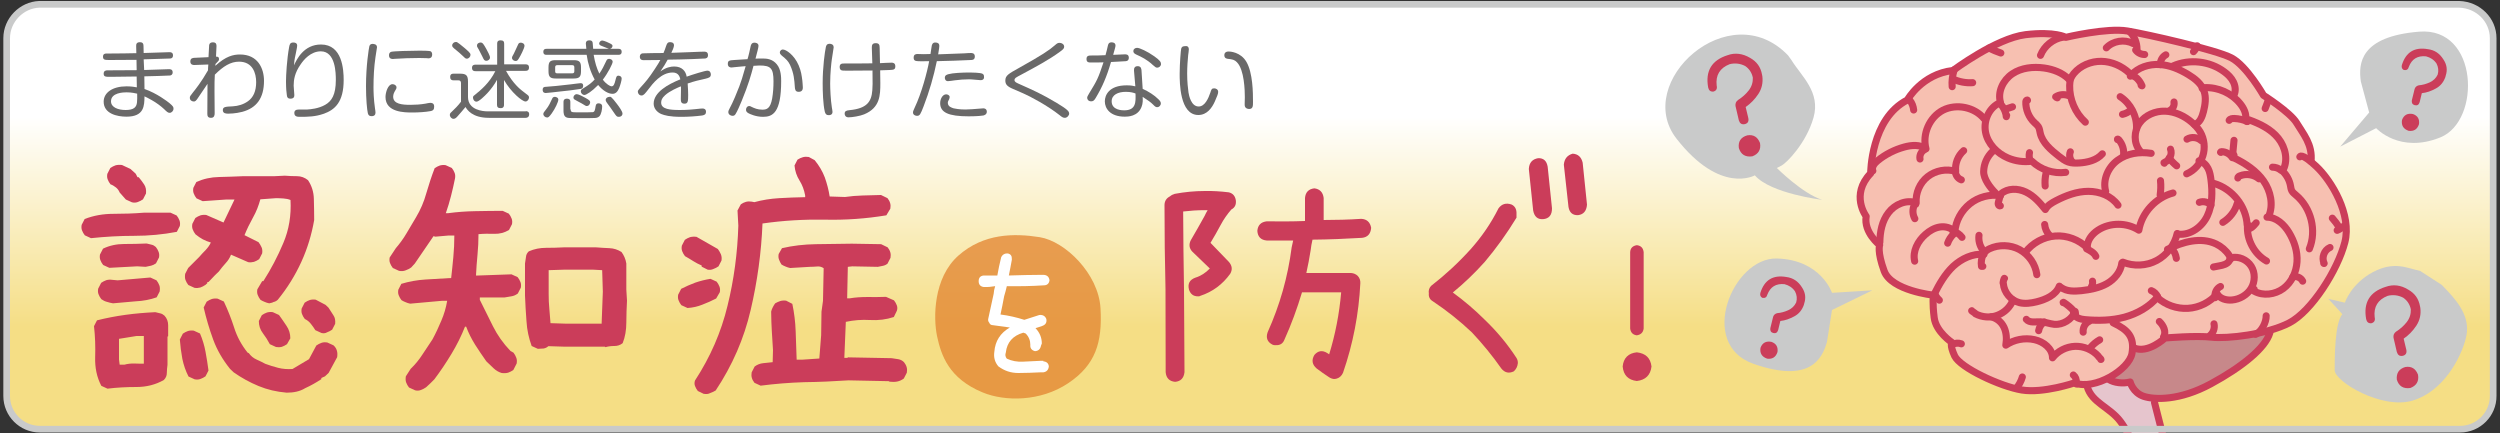 <?xml version="1.0" encoding="utf-8"?>
<!-- Generator: Adobe Illustrator 26.2.1, SVG Export Plug-In . SVG Version: 6.00 Build 0)  -->
<svg version="1.1" id="レイヤー_1" xmlns="http://www.w3.org/2000/svg" xmlns:xlink="http://www.w3.org/1999/xlink" x="0px"
	 y="0px" viewBox="0 0 1500 260" style="enable-background:new 0 0 1500 260;" xml:space="preserve">
<rect x="0" y="0" width="1500" height="260" fill="#333333" stroke="none"/>
<style type="text/css">
	.st0{fill:url(#SVGID_1_);}
	.st1{fill:#F7C0B1;}
	.st2{fill:#E6C5CD;}
	.st3{fill:#C7888A;}
	.st4{fill:none;stroke:#CB3D5A;stroke-width:4.253;stroke-linecap:round;stroke-linejoin:round;stroke-miterlimit:10;}
	.st5{fill:#C9CACA;}
	.st6{fill:none;stroke:#C9CACA;stroke-width:4;stroke-miterlimit:10;}
	.st7{fill:#CB3D5A;}
	.st8{fill:#6A6969;}
	.st9{opacity:0.76;fill:#E28430;enable-background:new    ;}
	.st10{fill:#FFFFFF;}
</style>
<g id="レイヤー_2_00000027563504072702925380000005868411515900660640_">
	<g id="レイヤー_2_00000023982645788043840710000011455900965616956807_">
		
			<linearGradient id="SVGID_1_" gradientUnits="userSpaceOnUse" x1="749.95" y1="189.779" x2="749.95" y2="62.752" gradientTransform="matrix(1 0 0 -1 0 259.89)">
			<stop  offset="0" style="stop-color:#FFFFFF"/>
			<stop  offset="0.991" style="stop-color:#F5DE85"/>
		</linearGradient>
		<path class="st0" d="M1476.1,257.5H23.9c-11,0-19.9-9-19.9-19.9V22.9C4,12,13,3,23.9,3H1476c11,0,19.9,9,19.9,19.9v214.6
			C1496,248.5,1487,257.5,1476.1,257.5z"/>
	</g>
</g>
<g id="レイヤー_4">
</g>
<g id="レイヤー_3">
	<g>
		<path class="st1" d="M1407.2,141.5c-1.5,19.5-18.3,43.3-27.6,48.7s-24.7,11.5-32.2,11.5s-49.7,1.8-49.7,1.8s-7.5,7.5-18.6,6.8
			c0,0-1.4,14.7-20,19.3s-14.7,0.7-14.7,0.7s-17.5,6.8-30.4,4.3s-35.8-11.8-40.4-18.6c-4.7-6.8-2.9-10.7-2.9-10.7s-10-6.8-10.4-13.2
			s-1.4-14.7-1.4-14.7s-20.4,0-26.5-11.8s-5.4-19-5.4-19s-9.7-8.9-8.2-17.5c0,0-8.2-11.8,3.9-26.8c0,0-2.1-26.8,20.8-41.5
			c0,0,11.5-17.2,27.2-17.9c0,0,22.5-15.7,36.9-19.3c14.3-3.6,24.7-3.6,29.7-1.8c0,0,19-5.4,42.9-1.8s55.1,12.5,61.2,16.8
			s13.2,15.7,16.1,19.7c0,0,17.5,9.7,24.3,24.3s3.6,15.4,3.6,15.4s14.7,14.3,16.8,20.4C1404.4,122.5,1408.3,127.9,1407.2,141.5z"/>
		<path class="st2" d="M1291.7,239.6l12.9,50.5l-16.8-0.7c0,0-3.2-16.1-8.6-25.4c-5.4-9.3-11.8-17.5-18.3-21.5
			c-6.4-3.9-9.3-8.9-8.6-12.5l8.6-1.1l4.7-1.4c0,0,3.9,4.3,11.5,2.5C1277,229.9,1282.3,238.8,1291.7,239.6z"/>
		<path class="st3" d="M1362.5,197.3c-10.4,22.9-24.7,26.8-39,34s-32.9,10.4-40.4,6.1c-7.5-4.3-6.1-7.5-6.1-7.5s-10-0.4-12.9-2.9
			c0,0,3.9-1.4,9.7-6.8c5.7-5.4,5.7-11.5,5.7-11.5s2.9,2.9,10.7-0.4c7.9-3.2,7.5-5,7.5-5s8.6-1.1,14-1.1s20.4,0,27.2,0
			S1362.5,197.3,1362.5,197.3z"/>
		<path class="st4" d="M1267.9,193.7c9.1,4.3,12.9,8.6,11.3,18.3s-22.5,22.5-34.4,17.7c0,0-18.8,6.4-31.7,4.3
			c-12.9-2.1-37-13.4-40.3-20.4c-3.2-7-1.6-8.1-1.6-8.1s-9.7-6.4-10.7-15c-1.1-8.6-0.5-13.4-0.5-13.4s-25.2-2.7-29.5-14.5
			s-2.7-15.6-2.7-15.6s-9.7-7.5-8.1-17.2c0,0-9.7-12.9,2.7-25.8c0,0,0-32.7,22-44c0,0,8.6-15.6,27.4-17.7c0,0,25.8-19.3,43.5-21.5
			c17.7-2.1,24.2,1.6,24.2,1.6s24.7-5.9,37-3.8s53.1,11.3,62.3,16.1s19.3,22.5,19.3,22.5s16.1,10.2,19.9,16.6s9.7,12.9,8.6,23.1"/>
		<path class="st4" d="M1379.9,94.1c0,0,0.6-2.9,9.8,5.7s21.5,29,17.2,45.6s-19.9,41.3-33.3,48.3s-37.6,9.7-46.7,8.6
			c-9.1-1.1-27.9,0.5-27.9,0.5s-10.2,9.7-18.8,5.9"/>
		<path class="st4" d="M1160.5,176.6c3-6.1,6.5-12.1,11.4-16.8c5-4.6,11.7-7.8,18.5-7.2c0.3-1.6,1.8-2.6,3.2-3.3
			c5.7-2.7,12.7-2.5,18.2,0.5s9.5,8.7,10.3,15"/>
		<path class="st4" d="M1215.2,151.4c4.2-5.6,11-9.3,18-9.8s14.2,2.2,19.2,7.2c-0.4-4.3,2.7-8.3,6.4-10.7c7.2-4.7,17.2-4.7,24.5,0
			c1.8-10.5,10.2-19.6,20.5-22.3"/>
		<path class="st4" d="M1296.3,108.4c0.3,2.9,0.2,5.8-0.2,8.6"/>
		<path class="st4" d="M1127.9,145.4c0.1-6.3,1.3-12.8,5.2-17.8c3.8-5,10.7-8,16.6-5.9c-0.4-5.9,2.2-12,6.9-15.7s11.1-4.9,16.8-3.2
			c-0.5-4.6,1.3-9.3,4.8-12.4"/>
		<path class="st4" d="M1148.8,156.7c-1.4-5.9,1.9-12.1,6.5-16.1c2.5-2.2,5.4-3.9,8.6-4.4s6.8,0.4,9,2.9c0.5-6.5,3.9-12.7,9-16.8
			c5.1-4.1,11.9-5.9,18.4-4.9"/>
		<path class="st4" d="M1188.3,140.9"/>
		<path class="st4" d="M1189.5,149.7c-1.7-2.4-2.5-5.5-2.1-8.5"/>
		<path class="st4" d="M1226.8,134.7c0.2,2.4,1.2,4.8,3,6.5"/>
		<path class="st4" d="M1200.6,116.3c4-3.5,10.1-3.4,14.9-1.1s8.4,6.4,11.7,10.5c1.3-2.5,3.9-4,6.4-5.3c6-3.1,12.6-5.6,19.4-5.6
			s13.8,2.7,17.8,8.3"/>
		<path class="st4" d="M1263.4,114.8c-1.9-6.8,1.4-14.4,7.1-18.6s13.2-5.3,20.2-4.2"/>
		<path class="st4" d="M1283.9,90.4c-3.8-4.6-3.6-11.7-0.2-16.5s9.5-7.4,15.4-7.2s11.6,2.9,16,6.7c1.9,1.7,3.7,3.5,5,5.7
			c2.5,4.3,3.1,9.7,1.6,14.4c-1.5,4.7-5.1,8.8-9.7,10.8"/>
		<path class="st4" d="M1319.4,96.5c2.4,0.5,4.3,2.4,5.4,4.5s1.5,4.6,1.8,7c0.9,7.2,0.9,14.9-2.2,21.5c-3.1,6.6-10.1,11.8-17.4,11"
			/>
		<path class="st4" d="M1306.3,140.1c-1.5,6.8-6.1,12.9-12.3,16.2s-13.8,3.6-20.3,1"/>
		<path class="st4" d="M1273.1,157.8c-0.6,5.3-4.4,9.8-9,12.4c-4.6,2.6-10,3.6-15.3,4.2c-4.1,0.4-8.7,0.6-12.1-1.9
			c-0.2-0.2-0.6-0.4-0.8-0.2s0.2,0.6,0.3,0.3"/>
		<path class="st4" d="M1235.6,171.7c-2.1,5.4-8.1,8-13.7,9.4c-3.3,0.8-6.8,1.3-10.2,0.5c-5.2-1.3-9.3-6.1-9.7-11.5
			c-0.5-0.1,0.5-3.5,0.7-3.1"/>
		<path class="st4" d="M1207.8,180c-1.6,4.2-5.1,7.6-9.4,9.2c-4.2,1.6-9.1,1.2-13.1-0.9c0.5,0-2.7-1.9-2.3-1.9"/>
		<path class="st4" d="M1194.8,190.1c7.5,2.1,10,9.3,8.7,17c5-3.4,11.3-4.6,17.2-3.3c5.4,1.2,10.8,5.3,10.8,10.9
			c3.2-4.1,8.3-6.7,13.5-6.9s10.5,2,14,5.9c-0.6-0.2,2.2,2.2,1.5,2"/>
		<path class="st4" d="M1259.8,203.9c-2.1,1.2-4,2.8-5.6,4.7"/>
		<path class="st4" d="M1215.8,191.6c1.9,2.3,5.6,1.4,8.6,1.5c2.8,0.1,5.4,1.2,8.2,1.5c5.2,0.4,10.5-2.9,12.5-7.7
			c0.1,0.5,0.2,1,0.2,1.5"/>
		<path class="st4" d="M1244.1,187.8c0.7,2.8,4.2,3.8,7.1,4c7.9,0.7,15.9,0.5,23.5-1.5c7.6-2.1,14.8-6.1,19.9-12.2"/>
		<path class="st4" d="M1294.4,178.5c4.9,4.5,11.7,6.9,18.4,6.5c6.7-0.4,13.1-3.6,17.5-8.7c1.7,3,5.5,4,8.9,3.7
			c4.6-0.4,9.1-3,11.5-7s2.5-9.4,0-13.3c-2.5-3.9-7.6-6.2-12.1-5c-0.3,0.1-0.7,0.3-0.7,0.6s0.7,0.2,0.5,0"/>
		<path class="st4" d="M1300.5,149.6c9.1-4.5,20-7.6,29.2-3.2c3.1,1.5,5.9,3.9,7.8,6.8"/>
		<path class="st4" d="M1328.5,110.1c10.9,3.2,19.2,13.6,19.8,24.9c0,0.4,0.1,0.8,0.5,0.9s0.3-0.7,0-0.5"/>
		<path class="st4" d="M1359.9,156.6c-7.4-4.2-12-12.9-11.4-21.4c0.5,0.1,1,0.3,1.5,0.4"/>
		<path class="st4" d="M1353.7,133.7c-1.2,1.5-4.5,5.3-4.9,2.2"/>
		<path class="st4" d="M1360.2,130.3c5.6,0,10.3,4.4,13.2,9.2c3.2,5.3,5.2,11.4,4.8,17.6c-0.4,6.2-3.2,12.3-8.2,16
			s-12.1,4.6-17.5,1.6c-0.3-0.2-0.7-0.4-0.7-0.8s0.5-0.7,0.7-0.4"/>
		<path class="st4" d="M1295.6,192.9c2.5,2.3,4.4,6.4,2.5,9.3"/>
		<path class="st4" d="M1353.4,200.6c3.5-1.6,6.4-7.2,6.3-11.1"/>
		<path class="st4" d="M1375.7,166.2c2.2-0.8,4.9,0.4,5.9,2.5"/>
		<path class="st4" d="M1385.6,149.3c4.5-10.9,1.1-24.6-8-32.2c-0.9-0.8-2-1.6-2.5-2.6c-0.5-0.9-0.6-2-0.8-3
			c-0.6-3.4-2.3-6.5-4.8-8.9c3.6-6,1.9-14.1-2.5-19.6s-11-8.7-17.6-11.1c-0.5-0.2-1.1-0.3-1.5,0s0,1.2,0.4,1"/>
		<path class="st4" d="M1361.2,129.8c3-6.9,1.2-15.2-3.1-21.3c-4.3-6.1-10.8-10.4-17.6-13.7c-0.5-0.3-1.2-0.6-1.2-1.2s1-1,1.1-0.5"
			/>
		<path class="st4" d="M1340.4,84.2c-0.2,2.5-0.5,5-0.7,7.5"/>
		<path class="st4" d="M1347.3,71.9c0.8-3.4-1-7-3.2-9.7c-5.1-6.3-13.3-10-21.5-9.6c-0.5,0-1,0.1-1.3,0.4"/>
		<path class="st4" d="M1316.7,74.7c3.2-0.9,4.6-4.6,5.4-7.8c1-4,1.7-8.4,0.3-12.3c-1.6-4.4-5.5-7.5-9.5-9.9
			c-5.3-3.2-11.2-5.7-17.3-6c-6.2-0.3-12.7,1.7-16.8,6.3"/>
		<path class="st4" d="M1251.2,73.3c-6.1-5.5-9.6-13.8-9.4-22c0-1.4,0.2-2.9,0.7-4.3c0.4-1,1.1-2,1.8-2.9c4-4.8,10.3-7.4,16.5-7.3
			c6.2,0.1,12.3,2.8,16.8,7"/>
		<path class="st4" d="M1303.8,39.6c9.9-4.4,22.1-3,30.8,3.5c2.2,1.6,4.2,3.6,5.4,6c1.2,2.4,1.6,5.4,0.4,7.9"/>
		<path class="st4" d="M1272.1,58c6.3,4.1,10.2,11.7,9.8,19.2"/>
		<path class="st4" d="M1261.4,92.3c-3.4,3.9-9,5.2-14.1,5.5c-2.1,0.1-4.4,0.1-6.4-0.6s-3.8-2.1-5.5-3.4c-4.8-3.8-10-8.1-11.3-14.1
			c-0.3-1.3-0.4-2.6-1.1-3.7c-0.6-0.9-1.4-1.6-2.2-2.3c-3.5-3.2-5.5-8.1-5.3-12.8c0-0.6,0.9-1.2,1-0.7"/>
		<path class="st4" d="M1241.3,47.5c-3.9-3.9-9.3-5.9-14.8-6.7c-6.6-0.9-13.6-0.2-19.1,3.5s-9,10.8-7.1,17.2
			c-6.7,2.7-10.3,10.6-9,17.7c1.3,7,6.9,12.8,13.5,15.6c4.5,1.9,9.5,2.6,14.3,1.9c5.3,5.1,13,7.7,20.3,6.7"/>
		<path class="st4" d="M1227.6,104.1c-0.6,2.5-0.7,5-0.5,7.5"/>
		<path class="st4" d="M1195.6,90.8c-3.3,3.1-5.3,7.5-5.4,12.1c-0.1,4.5,4,9.8,7.2,13"/>
		<path class="st4" d="M1190.6,71.4c-5.7-7.1-16.6-9.4-24.8-5.3c-8.1,4.2-12.6,14.4-10.2,23.2c-3.6-2.7-8.6-2.3-13-1.1
			c-5.8,1.6-11.2,4.3-15.9,8.1c-1.9,1.5-3.9,3.9-3,6.2"/>
		<path class="st4" d="M1145.9,60.2c1.3,1.6,2.1,3.7,2.3,5.8"/>
		<path class="st4" d="M1172.5,41.9c-1,3.3-1.5,6.7-1.2,10.1"/>
		<path class="st4" d="M1171.7,47.4c3.7,1.7,7.9,2.5,11.9,2.2"/>
		<path class="st4" d="M1237.8,22.3c-6,1-11.3,5.3-13.5,10.9"/>
		<path class="st4" d="M1277.8,19c2.8,2.7,4.4,6.6,4.4,10.5"/>
		<path class="st4" d="M1279.8,26.1c-5.1-2.7-12-1.6-16,2.6"/>
		<path class="st4" d="M1265.2,227.6c3.2,2.1,8.6,2.7,12.9,1.6c0,0,1.6,6.4,8.1,8.6c6.4,2.1,21.5,2.7,40.3-7.5s32.7-21.5,35.4-30.6"
			/>
		<path class="st4" d="M1252.3,231.9c2.7,9.7,13.4,12.3,19.9,20.9s15,27.9,15.6,36.5l17.2,0.5l-12.3-48.3"/>
		<path class="st4" d="M1361,60c-0.6,1.7-1.2,3.4-1.9,5.1"/>
		<path class="st4" d="M1406.8,135.2c-1.3,1.3-2.8,2.3-4.5,3"/>
		<path class="st4" d="M1403.4,136.4c-1.1-2-2.5-3.8-4-5.5"/>
		<path class="st4" d="M1398,148.5c-3.5,1.5-5.2,6.1-3.5,9.5c0.1,0.2-0.3,0.1-0.3-0.1"/>
		<path class="st4" d="M1318.3,27.5c-0.5,1.3-1.2,2.5-2.2,3.5"/>
		<path class="st4" d="M1281.4,30c1.2,1.7,3.3,2.7,5.4,2.7"/>
		<path class="st4" d="M1193.5,28.8c2.2,1.2,4.6,2.2,7,3"/>
		<path class="st4" d="M1320.8,84.4c-2.3-2.1-6-2.5-8.6-0.9"/>
		<path class="st4" d="M1319.6,121.4c2.4-0.9,5.3-0.2,7,1.7"/>
		<path class="st4" d="M1200,117.8c-0.3,1.1-0.6,2.2-0.9,3.3c-0.1,0.5-0.3,1.1-0.1,1.6c0.1,0.5,0.7,1,1.2,0.8"/>
		<path class="st4" d="M1218.1,96.4c-0.6-1.5-0.8-3.2-0.4-4.8"/>
		<path class="st4" d="M1200,62.1c2.1,2.1,3.5,5,3.8,7.9c-0.2-0.2-0.1-0.7,0.2-0.8"/>
		<path class="st4" d="M1203,65.6c1.5-0.5,3-1,4.5-1.5"/>
		<path class="st4" d="M1240.9,57.3c-2.5-0.9-5.4-0.6-7.5,0.8c0.2,0.3,0.6,0.5,1,0.6"/>
		<path class="st4" d="M1242.2,91.1c-0.9,2.2-0.2,4.8,1.5,6.4"/>
		<path class="st4" d="M1273.5,68.6c1.9-0.4,3.8-1.4,5.1-2.8"/>
		<path class="st4" d="M1278.2,45.7c1.3-0.6,2.9,0.3,4,1.3c1.3,1.3,2.3,2.8,3,4.5c-0.3,0-0.6-0.3-0.6-0.6"/>
		<path class="st4" d="M1301.9,66.3c1.8-0.9,2.9-3.1,2.5-5.1c0,0.2,0,0.4,0,0.7"/>
		<path class="st4" d="M1257.5,153.8c-1-2.2-3.4-3.4-5.5-4.5"/>
		<path class="st4" d="M1190,152.5c-1.1,2.2-1.5,4.8-1.1,7.3c0.3,0,0.5,0,0.8,0"/>
		<path class="st4" d="M1255.5,168.7c0.2,1.1,0,2.3-0.6,3.2"/>
		<path class="st4" d="M1290.8,174.4c1.6,0.6,3,1.9,3.7,3.5"/>
		<path class="st4" d="M1332.3,171.9c-2.4,1.1-3.8,4.1-3.2,6.7"/>
		<path class="st4" d="M1339.4,94.6c-1.4-2.2-3.9-3.6-6.5-3.6c-0.2,0-0.5,0.1-0.6,0.3c0,0.2,0.5,0.2,0.3,0"/>
		<path class="st4" d="M1368.5,102.1c-1.4-1.2-3.2-1.8-5-1.8"/>
		<path class="st4" d="M1154.4,90c-1.8,1.1-2.8,3.3-2.4,5.4"/>
		<path class="st4" d="M1149.4,122.6c-0.3,0.1-0.5,0.3-0.8,0.4c-1.2,2.6-1.1,5.7,0.3,8.2"/>
		<path class="st4" d="M1173.3,102c-0.4,2.5,1.2,5.1,3.5,5.9"/>
		<path class="st4" d="M1171.8,138.9c2.2,0.4,4.1,1.7,5.4,3.5"/>
		<path class="st4" d="M1172.2,140.4c-1.6,1.5-2.9,3.4-3.6,5.5"/>
		<path class="st4" d="M1160.9,176.2c0.5,1.5,1.5,2.8,2.7,3.9"/>
		<path class="st4" d="M1176.8,206.3c-1.8-0.7-3.8-0.5-5.5,0.5"/>
		<path class="st4" d="M1213.4,226.2c-0.7,2.5-2,4.8-3.6,6.8c0.3-0.1,0.6-0.2,0.9-0.2"/>
		<path class="st4" d="M1244,225c1.3,1,2,2.8,1.7,4.4c-0.1,0.3-0.1,0.7,0.1,1c0.3,0.2,0.7-0.3,0.4-0.4"/>
		<path class="st4" d="M1253.5,192.8c-2.4,1.1-3.9,3.9-3.6,6.5"/>
		<path class="st4" d="M1226.6,193.2c-1.8,1.1-3.1,3.1-3.4,5.2"/>
		<path class="st4" d="M1244.1,186.4c-1.7-1.9-3.7-3.5-5.8-4.9c-0.1-0.1-0.3-0.2-0.4-0.1c-0.1,0.1,0,0.3,0.1,0.2"/>
		<path class="st4" d="M1302.9,149c1.6,1.6,2.6,3.8,2.9,6"/>
		<path class="st4" d="M1326,201.3c2-1.6,3-4.5,2.4-7"/>
		<path class="st4" d="M1274.1,93.5c0.5-3.5-0.6-7.1-2.9-9.7c-0.2-0.2-0.5-0.4-0.7-0.3s0.2,0.5,0.2,0.3"/>
		<path class="st4" d="M1302.3,89.5c1.2,2.9-0.5,6.7-3.4,7.8c-0.2,0.1-0.4,0.2-0.5,0.3s0.2,0.5,0.3,0.3"/>
		<path class="st4" d="M1301.5,94.8c1.3,1.8,2.8,3.3,4.5,4.7"/>
		<path class="st4" d="M1337.5,156.6c-1.2,1.9-3.6,2.5-5.8,2.9c-1.2,0.2-2.4,0.5-3.6,0.7"/>
		<path class="st4" d="M1342.3,122.2c-1.3,4.6-4.5,8.7-8.6,11.2"/>
		<path class="st4" d="M1355.4,107.3c-3.1-2.6-7.7-3.3-11.4-1.8c-0.6,0.2-1.3,0.6-1.3,1.3"/>
		<path class="st4" d="M1348.4,72.9c-2.5-1.1-5.1-1.7-7.8-1.8c-1.2,0-2.6,0.1-3.1,1.1"/>
		<path class="st4" d="M1296.2,38.8c-0.1-2.4,1.2-4.8,3.3-5.9"/>
	</g>
	<path class="st5" d="M1074.9,36.1c5.9,9.6,17.6,19.1,13.2,34.5s-16.2,27.2-19.1,28.7s-2.9,1.5-2.9,1.5s15.4,15.4,27.2,19.1
		c0,0-30.9-3.7-40.4-14.7c0,0-20.6,11.8-47-22s31.6-86.7,66.9-50"/>
	<path class="st5" d="M1096.2,205.1c-2.9,10.3-10.3,25-44.1,13.2c-33.8-11.8-12.5-63.9,14-63.2s33.1,20.6,33.1,20.6l24.2-1.5
		l-24.2,11.8L1096.2,205.1z"/>
	<path class="st5" d="M1416.5,48.9c-1.5-10.6-0.7-27,35-29.9s37.3,53.4,12.8,63.4s-38.6-5.5-38.6-5.5L1404.1,88l17.4-20.5
		L1416.5,48.9z"/>
	<path class="st5" d="M1452,162.5c-7.6-1.5-15.3-6.1-28.3,0.8c-13,6.9-16.8,18.3-16.8,18.3l-9.9-2.3l8.4,9.2
		c-4.6,5.3-4.6,26.7-4.6,33.6c0,6.9,28.3,23.7,46.6,18.3c18.3-5.3,29-25.2,32.1-37.4c2.8-11-2.6-19.6-11.5-29c-1-1-2-2.1-3-3.1
		L1452,162.5z"/>
</g>
<g id="レイヤー_1_00000092425531918109678180000000860875539490052010_">
	<g id="レイヤー_2_00000101062989552732552440000017766646837294468000_">
		<path class="st6" d="M1476.1,257.5H23.9c-11,0-19.9-9-19.9-19.9V22.9C4,12,13,3,23.5,2.6h1452.1c11.4,0.4,20.3,9.4,20.3,20.3
			v214.6C1496,248.5,1487,257.5,1476.1,257.5z"/>
	</g>
	<g>
		<path class="st7" d="M737.3,115.4c2.4,0.6,3.8,2.2,4.2,4.8c0.3,2.6-0.6,4.4-2.7,5.5c-2.5,2.9-4.6,5.9-6.3,9.1
			c-2,3.8-4.1,7.4-6.2,10.9c3.6,3.8,7.3,7.6,11,11.4c2,2.3,2.3,4.7,0.8,7.2c-4.6,6.4-10.6,10.8-17.9,13.2c-0.4,0.3-0.9,0.4-1.5,0.3
			c-2.6,0-4.4-1.3-5.3-4c-0.9-3.5,0.3-5.9,3.8-7.2c3.3-1,6.2-2.9,8.7-5.5c-3.5-3.3-7-6.7-10.5-10.1c-1.9-2-2.2-4.4-0.9-6.9
			c2.8-4.8,5.6-9.7,8.3-14.6c0.5-1.1,1.1-2.3,1.8-3.4h-1.8c-4.4,0-8.7,0.3-12.9,0.8c0.1,15.6,0.2,31,0.5,46.2
			c0.1,16.9,0.2,33.6,0.3,50.2c-0.4,3.6-2.3,5.5-5.6,5.8c-3.5-0.3-5.4-2.3-5.7-5.8c0-16.6-0.1-33.2-0.1-49.9
			c-0.4-16.7-0.6-33.5-0.6-50.5c0.1-2.4,1.2-4,3.3-5.1c0.8-0.7,1.8-1.2,2.9-1.5c5.9-1.1,11.9-1.7,18-1.7
			C727.5,114.5,732.4,114.8,737.3,115.4z M816.8,131.3c3.3,0.2,5.3,2,5.9,5.4c-0.3,3.6-2.1,5.6-5.4,6c-9.9,0.6-19.8,1-29.8,1.1
			c-0.5,2.2-0.9,4.3-1.1,6.3c-0.7,4.6-1.6,9.2-2.6,13.7h26.8c1.6,0.1,3,0.7,4.1,1.8c1.1,1.2,1.6,2.7,1.5,4.3
			c-0.9,18.5-4.4,36.5-10.4,53.8c-0.8,1.7-2,2.9-3.6,3.4c-0.6,0.2-1.2,0.3-1.8,0.3c-1.1-0.1-2.1-0.5-3-1.1c-2.5-1.6-5-3.4-7.4-5.2
			c-2.7-2.3-3.2-5-1.4-8.1c2.2-2.6,4.8-3,7.7-1.2c0.4,0.3,0.8,0.6,1.2,0.8c3.7-12,6.1-24.4,7.2-37.2h-23.5
			c-2.9,9.7-6.4,19.2-10.5,28.3c-0.9,2.4-2.6,3.5-5.1,3.4c-0.8,0.1-1.5,0-2.1-0.3c-3.1-1.6-4.1-4.1-2.9-7.5
			c7.3-16.2,12.1-33.1,14.4-50.9c0.3-1.3,0.6-2.7,0.9-4.1h-9.8H760c-3.5-0.3-5.4-2.3-5.6-5.8c0.3-3.4,2.2-5.3,5.6-5.7
			c7.6,0.1,15.3,0.1,23-0.2v-13.8c0.3-3.5,2.2-5.4,5.6-5.8c3.3,0.4,5.2,2.4,5.6,5.8V132C801.6,132,809.2,131.8,816.8,131.3z"/>
		<path class="st7" d="M899.1,125c2-2.7,4.6-3.4,7.8-2.3c1.9,0.9,2.9,2.5,3,4.8v3.1c-5.7,9.4-12.1,18.3-19.1,26.6
			c-6,6.7-12.4,12.8-19.1,18.3c6.7,4.9,13.1,10.3,19.1,16.3c7.2,6.9,13.6,14.5,19.1,23c0.6,1,0.9,2.1,0.8,3.2
			c-0.2,1.9-1,3.5-2.4,4.8c-2.9,1.4-5.4,0.9-7.5-1.7c-5.4-7.7-11.3-14.9-17.7-21.7c-7.3-6.9-15.1-13.1-23.5-18.7
			c-1.7-1-2.5-2.6-2.3-4.6c-0.3-1.8,0.2-3.4,1.4-4.6c8.5-6.6,16.4-13.9,23.8-22.1C889,142.1,894.6,134,899.1,125z M917.3,101.4
			c0.2-3.8,2.1-5.9,5.6-6.5c3.2-0.1,5.1,1.6,5.7,5.1l2.6,25c0,4.1-1.8,6.2-5.4,6.5c-3.2,0.2-5.2-1.5-5.9-5.2L917.3,101.4z
			 M938.3,98.8c0.3-3.5,2.1-5.7,5.3-6.6c3.2,0.2,5.2,2,6,5.4l2.6,25.2c-0.3,3.8-2.1,5.9-5.4,6.3c-3.2,0.1-5.1-1.5-5.7-4.9
			L938.3,98.8z"/>
	</g>
	<g>
		<path class="st7" d="M982.1,211.4c5.3,0.6,8.2,3.4,8.8,8.5c-0.6,5.2-3.6,8.1-8.8,8.7c-5.2-0.6-8-3.5-8.5-8.7
			C974.1,214.8,977,211.9,982.1,211.4z M982.1,201.2c-2.4-0.3-3.7-1.7-4-4.1v-45.8c0.1-2.4,1.5-3.8,4-4.2c2.5,0.3,3.8,1.7,4.1,4.2
			v45.8C985.9,199.5,984.5,200.8,982.1,201.2z"/>
	</g>
	<g>
		<path class="st7" d="M1050,34.7c4,2.2,6.4,5.5,7.2,10l0.2,1c0.5,3.9-0.3,7.5-2.4,10.7s-4.7,5.8-7.6,7.8l1.6,6.7
			c0.4,2-0.4,3.2-2.2,3.6c-1.8,0.3-2.9-0.4-3.5-2.3l-2-8.6c-0.2-1.5,0.3-2.7,1.5-3.6c2.4-1.5,4.6-3.4,6.4-5.7s2.6-4.9,2.5-7.7
			c-0.6-2.9-2.1-5.3-4.6-7c-2.9-1.5-6.1-1.9-9.3-1.1c-5.9,2.3-8.5,6.6-7.8,12.8c0.5,2-0.3,3.3-2.2,3.7c-1.6,0-2.5-0.8-2.9-2.5
			c-1.8-9.9,2.1-16.4,11.7-19.4C1041,31.5,1045.6,32.1,1050,34.7z M1048.4,81.2c3.7-0.6,6.2,1,7.6,4.6c0.7,3.9-0.9,6.6-4.6,8
			c-4.2,0.6-6.9-1.1-8.1-5C1042.8,84.9,1044.5,82.3,1048.4,81.2z"/>
	</g>
	<g>
		<path class="st7" d="M1444.8,173.7c4,2.2,6.4,5.5,7.2,10l0.2,1c0.5,3.9-0.3,7.5-2.4,10.7s-4.7,5.8-7.6,7.8l1.6,6.7
			c0.4,2-0.4,3.2-2.2,3.6c-1.8,0.3-2.9-0.4-3.5-2.3l-2-8.6c-0.2-1.5,0.3-2.7,1.5-3.6c2.4-1.5,4.6-3.4,6.4-5.7s2.6-4.9,2.5-7.7
			c-0.6-2.9-2.1-5.3-4.6-7c-2.9-1.5-6.1-1.9-9.3-1.1c-5.9,2.3-8.5,6.6-7.8,12.8c0.5,2-0.3,3.3-2.2,3.7c-1.6,0-2.5-0.8-2.9-2.5
			c-1.8-9.9,2.1-16.4,11.7-19.4C1435.9,170.5,1440.4,171,1444.8,173.7z M1443.2,220.2c3.7-0.6,6.2,1,7.6,4.6c0.7,3.9-0.9,6.6-4.6,8
			c-4.2,0.6-6.9-1.1-8.1-5C1437.7,223.9,1439.4,221.3,1443.2,220.2z"/>
	</g>
	<g>
		<path class="st7" d="M1447.7,68.4c2.9,1,4.1,3,3.7,6.1c-1,3.1-3.1,4.4-6.2,4c-3.2-1.1-4.5-3.3-4-6.5
			C1442.3,69,1444.5,67.8,1447.7,68.4z M1466,35.6c2.1,3.1,2.6,6.3,1.4,9.9l-0.2,0.8c-1.1,3-2.9,5.3-5.7,6.8
			c-2.7,1.5-5.5,2.5-8.4,2.8l-1.3,5.4c-0.5,1.6-1.5,2.2-3,1.8c-1.4-0.4-1.9-1.4-1.7-2.9l1.7-6.9c0.4-1.1,1.2-1.8,2.4-2.1
			c2.3-0.2,4.5-0.8,6.7-1.8c2.1-1,3.7-2.5,4.7-4.6c0.7-2.3,0.4-4.6-0.7-6.7c-1.5-2.2-3.6-3.6-6.3-4.3c-5.1-0.5-8.5,1.6-10.3,6.3
			c-0.4,1.6-1.4,2.2-3,1.9c-1.1-0.6-1.5-1.5-1.2-2.9c2.4-7.8,7.6-11,15.6-9.6C1460.8,30,1463.8,32.1,1466,35.6z"/>
	</g>
	<g>
		<path class="st7" d="M1062.8,205.1c2.9,1,4.1,3,3.7,6.1c-1,3.1-3.1,4.4-6.2,4c-3.2-1.1-4.5-3.3-4-6.5
			C1057.4,205.7,1059.6,204.5,1062.8,205.1z M1081.1,172.3c2.1,3.1,2.6,6.3,1.4,9.9l-0.2,0.8c-1.1,3-2.9,5.3-5.7,6.8
			s-5.5,2.5-8.4,2.8l-1.3,5.4c-0.5,1.6-1.5,2.2-3,1.8c-1.4-0.4-1.9-1.4-1.7-2.9l1.7-6.9c0.4-1.1,1.2-1.8,2.4-2.1
			c2.3-0.2,4.5-0.8,6.7-1.8c2.1-1,3.7-2.5,4.7-4.6c0.7-2.3,0.4-4.6-0.7-6.7c-1.5-2.2-3.6-3.6-6.3-4.3c-5.1-0.5-8.5,1.6-10.3,6.3
			c-0.4,1.6-1.4,2.2-3,1.9c-1.1-0.6-1.5-1.5-1.2-2.9c2.4-7.8,7.6-11,15.6-9.6C1075.8,166.7,1078.9,168.8,1081.1,172.3z"/>
	</g>
	<g>
		<path class="st8" d="M86.5,42c1.4-0.1,14.5-0.5,14.9-0.5c0.6,0,2.2,0,2.2,1.9c0,1.4-0.9,1.8-1.6,1.9c-0.2,0.1-13.9,0.5-15.4,0.5
			l0.1,7.6c7.3,2.5,13.8,7.5,14.9,8.4c2.4,2,2.5,2.5,2.5,3.4c0,1.4-1.2,2.5-2.3,2.5c-1,0-1.7-0.6-3.4-2.3c-1.9-1.8-4.8-3.9-7.3-5.3
			c-1.9-1.1-3.3-1.8-4.4-2.3C86.6,63.4,86.6,70,75.9,70c-5.7,0-13.7-1.8-13.7-9c0-5.4,5.3-9.2,13.7-9.2c3,0,5.1,0.4,6.2,0.6L82,45.9
			c-4.4,0.1-11.4,0.2-15.7,0.2c-2.9,0-4.1,0-4.1-1.9c0-1.8,1.4-2,2.2-2c4.9,0,12.8-0.1,17.6-0.1l-0.1-6.2C79.3,35.9,68.2,36,66,36
			c-3,0-4.2,0-4.2-2c0-1.9,1.5-1.9,2.4-1.9H67c2.3,0,12.7-0.1,14.8-0.2l-0.1-4.4c-0.1-1.4,0.7-2.2,2.2-2.2c1.6,0,2.2,0.8,2.2,2.2
			l0.1,4.3c1.3-0.1,15.2-0.5,15.5-0.5c0.5,0,2.1,0,2.1,1.9c0,1-0.4,1.8-1.6,1.9c-0.2,0-14.6,0.5-16,0.5L86.5,42z M75.9,55.4
			c-1.9,0-9.3,0.2-9.3,5.4c0,3.7,4.4,5.2,8.8,5.2c4.8,0,6.5-1.6,6.8-4.6c0.1-0.8,0.2-3.9,0.1-5.2C81.2,56,79.2,55.4,75.9,55.4z"/>
		<path class="st8" d="M116.7,39c-0.5,0-2.5,0.1-2.5-2.1c0-2.1,1.6-2.1,2.3-2.2l8.6-0.4c0.3-6.1,0.4-6.8,0.4-7.3
			c0.2-1.2,1.2-1.6,2.2-1.6c2.1,0,2.2,1.3,2.2,2.3c0,0.4,0,1-0.3,6.3c0.7,0,1.8-0.1,1.8,1.5c0,0.5-0.1,0.8-0.4,1.1
			c-0.5,0.6-1.2,1.3-1.7,1.8l-0.1,1.1c6.3-5.8,10.8-6.8,14.8-6.8c10.6,0,14.4,8.2,14.4,15.8c0,10.4-4.5,16.3-13,18.6
			c-4.1,1.1-8.2,1.1-8.4,1.1c-1.1,0-3.3,0-3.3-2.1c0-2,1.5-2.1,6-2.3c3.2-0.2,6.3-1.1,9-3c3.3-2.3,5-6.1,5-11.5S151.6,37,143.4,37
			c-5,0-9.4,2.7-14.5,7.8c-0.2,3.8-0.2,4.4-0.2,10.1c0,2.1,0.1,11.1,0.1,13c0,1-0.1,2.8-2.2,2.8c-2.1,0-2.2-1.4-2.2-2.6
			c0-8.5,0-9.4,0.1-17.8c-1.5,2.2-3.9,5.7-5.4,8c-1.5,2.4-2.1,2.6-2.8,2.6c-1.1,0-2.4-0.7-2.4-2.2c0-0.9,0.2-1.1,2-3.4
			c1-1.2,5-6.2,8.9-13.1c0-0.2,0.1-3.1,0.2-3.5L116.7,39z"/>
		<path class="st8" d="M192.6,26.7c12.8,0,13.6,15.1,13.6,21.3c0,13.2-5.2,18-12.4,20.4c-4.7,1.6-9,1.7-13.9,1.7
			c-1.4,0-3.3-0.1-3.3-2.3c0-1.4,0.8-2.1,2.9-2.1c0.8,0,4.2,0.1,4.9,0c1.7-0.1,6.7-0.5,10.7-2.8c3.9-2.2,6.4-6,6.4-14.9
			c0-3.9-0.1-17.2-9-17.2c-6.1,0-10.3,5.1-12.1,7.8c-3.6,5.1-4.2,9.3-4.2,12.8c0,0.9,0.4,4.9,0.4,5.6c0,0.8-0.1,2.2-2.3,2.2
			c-1.7,0-2.1-0.9-2.2-2.2c-0.2-1.3-0.5-3.8-0.5-8.2c0-3.4,0.5-13.1,1.9-20.7c0.3-1.4,0.5-2.6,2.5-2.6c1.2,0,2.3,0.4,2.3,1.9
			c0,0.5-0.1,1.2-0.8,4.6c-0.9,4-1,5.3-1.1,7.2C178,35.6,182.3,26.7,192.6,26.7z"/>
		<path class="st8" d="M226.2,28.4c0,0.1-0.8,4.9-0.9,5.8c-0.9,6-1.2,12.1-1.2,18.2c0,2.3,0.1,7.2,0.9,12.7c0.1,0.5,0.3,1.9,0.3,2.4
			c0,1.3-0.6,2.2-2.4,2.2c-1.2,0-1.9-0.5-2.2-1.8c-0.5-2.1-1.1-8.5-1.1-16.1c0-12.4,1.7-22.8,2-24c0.4-1.5,1.7-1.6,2.7-1.4
			C225.8,26.6,226.2,27.5,226.2,28.4z M258.1,66.7c-2.6,0.5-7,0.8-10.6,0.8c-4.7,0-16.2,0-16.2-9.3c0-2.8,1.5-7.7,4.2-7.7
			c1.3,0,2.4,0.9,2.4,1.9c0,0.7-0.3,1.2-0.8,2s-1.2,2.1-1.2,3.6c0,4.5,5.5,4.9,10.4,4.9c2.9,0,5.9-0.2,8.9-0.7
			c1-0.2,2.3-0.5,2.9-0.5c0.8,0,2.4,0.1,2.4,2.2C260.5,65.5,260.1,66.4,258.1,66.7z M257,35c-0.2,0-0.6-0.1-1.1-0.1
			c-2-0.1-3.3-0.1-4.3-0.1c-4.6,0-10.6,0.2-14.7,0.5c-0.6,0.1-1,0.1-1.2,0.1c-0.8,0-2.3-0.2-2.3-2.2c0-0.9,0.3-1.8,1.3-2.1
			c1.2-0.4,11.5-0.7,17-0.7c1.2,0,5.9,0,6.7,0.4c0.7,0.4,0.9,1.2,0.9,1.9C259.3,34.9,257.7,35,257,35z"/>
		<path class="st8" d="M315.5,66.7c0.5,0,2,0.1,2,1.8c0,1.8-1.2,2.2-2.1,2.2h-22.1c-10.1,0-13.1-5-14-6.5c-1.7,2.1-3.2,3.8-4.7,5.5
			c-0.8,0.9-1.5,1.6-2.5,1.6c-1.1,0-2.2-1.1-2.2-2.4c0-0.9,0.5-1.3,1.8-2.5c0.7-0.6,3.4-3.3,4.9-5.4V49.9c0-0.6-0.1-1.7-1.6-1.7
			h-2.9c-1.2,0-2-0.5-2-2c0-1.9,1.2-2,2.1-2h3.8c3.7,0,4.8,1,4.8,4.8v9.2c0,7.9,9.1,8.6,11.6,8.6h23.1V66.7z M275.8,26.4
			c2.3,1.8,4.4,3.6,5.3,4.5c0.8,0.8,1.2,1.3,1.2,2c0,1.1-1,2.3-2.2,2.3c-0.8,0-1.2-0.4-2.6-1.8c-1.1-1.1-2.4-2.2-5.1-4.4
			c-0.6-0.5-1.1-1-1.1-1.7c0-1.2,1.1-2.1,2.1-2.1C274,25.1,274.4,25.3,275.8,26.4z M316.7,57.1c0.5,0.4,0.7,0.8,0.7,1.4
			c0,1.2-1,2.4-2.1,2.4c-2,0-8.7-5.6-12.9-12.9v14.9c0,0.5,0,2-2,2c-1.6,0-2.2-0.7-2.2-2v-15c-1.5,2.8-3.5,5.5-5.7,7.9
			c-1.6,1.7-5.1,5.2-6.6,5.2c-1.3,0-2.1-1.3-2.1-2.4c0-0.7,0.2-1,0.9-1.5c3.7-3,8.9-7.2,12.5-14.4h-11.9c-0.6,0-2.1,0-2.1-2
			c0-1.9,1.6-1.9,2.1-1.9h13V26.2c0-0.6,0-2,2-2c1.6,0,2.2,0.6,2.2,2v12.4h12.8c0.6,0,2.1,0,2.1,1.9c0,2-1.5,2-2.1,2h-11.7
			c4.3,7.9,8.8,11.2,9.5,11.8L316.7,57.1z M288.3,25.5c1.3,0,1.8,0.9,3.5,3.9c0.7,1.3,2.2,4,2.2,5.1c0,1.2-1.2,2-2.2,2
			c-1.2,0-1.5-0.7-2.3-2.4c-0.1-0.3-1.7-3.4-2.1-4.1c-1.2-1.9-1.2-2.2-1.2-2.5C286.1,25.8,287.9,25.5,288.3,25.5z M311.7,34.4
			c-1,1.8-1.4,2.2-2.3,2.2c-1,0-2.2-0.7-2.2-1.9c0-0.6,0.3-1.1,1.1-2.5c0.5-0.9,2.6-5.7,2.7-5.8c0.2-0.3,0.5-0.8,1.5-0.8
			c0.8,0,2.2,0.5,2.2,1.9C314.7,28.9,312,34,311.7,34.4z"/>
		<path class="st8" d="M348.1,53.4c-5.1,0.8-7.5,1-12.1,1.5c-2.8,0.3-7.5,0.9-8.5,0.9c-0.4,0-1.9,0-1.9-1.9c0-1.6,1-1.8,1.8-1.8
			c5-0.4,6.7-0.5,15.1-1.5c0.9-0.1,5.3-0.7,5.8-0.7s1.6,0,1.6,1.6C349.8,53.1,348.9,53.3,348.1,53.4z M335,59.8c0,1.3-1.9,5.4-4,8.3
			c-1.6,2.2-2.1,2.4-2.7,2.4c-1.2,0-2.3-1-2.3-2.1c0-0.7,0.4-1.2,1.6-2.7c1.7-2.1,2.6-4.1,3.7-6.5c0.3-0.8,0.9-1.1,1.6-1.1
			C333.3,58.1,335,58.4,335,59.8z M327.9,32.9c-0.5,0-1.9,0-1.9-1.8s1.4-1.8,1.9-1.8h23.9c-0.1-0.7-0.3-2.6-0.3-3.2
			c0-1.2,0.7-1.9,2-1.9c1.2,0,1.9,0.3,2.1,1.4c0.1,0.6,0.2,3.2,0.3,3.7h9.5c-0.8-0.2-4.4-1.8-4.8-1.9c-0.6-0.3-1.1-0.6-1.1-1.3
			c0-0.8,0.9-1.8,1.8-1.8c1.1,0,4.5,1.6,4.8,1.8c1.4,0.7,1.4,1.1,1.4,1.5c0,0.5-0.4,1.4-1.5,1.7h5.1c0.6,0,1.9,0.1,1.9,1.8
			s-1.3,1.8-1.9,1.8h-14.9c0.8,4.7,1.8,8,3.4,11.3c1.7-2.5,2.8-4.7,4.1-7.5c0.3-0.7,0.7-1.4,1.7-1.4c0.6,0,2.2,0.4,2.2,1.8
			c0,1.1-2.8,6.7-5.9,10.7c2,2.7,4.4,4,5.2,4c1.3,0,1.8-1.3,2.4-3.8c0.5-2,0.7-2.6,1.7-2.6c0.4,0,2,0.2,2,1.8c0,1-0.8,3.9-1.5,5.6
			c-0.8,1.9-1.9,3.5-4,3.5c-2.6,0-5.9-2-8.6-5.3c-3.9,4-7.2,6-8.3,6c-1,0-2.1-1-2.1-2.2c0-0.8,0.4-1.1,1-1.5
			c4.5-2.8,5.2-3.4,7.3-5.6c-2.5-4.5-4.1-9.7-4.8-14.8C352,32.9,327.9,32.9,327.9,32.9z M348.6,42.7c0,3.4-1,4.4-4.4,4.4h-10.8
			c-3.3,0-4.3-1-4.3-4.4v-2.2c0-3.4,0.9-4.4,4.3-4.4h10.8c3.4,0,4.4,1,4.4,4.4V42.7z M344.6,40.4c0-0.9-0.4-1.3-1.2-1.3h-9.1
			c-0.9,0-1.2,0.5-1.2,1.3v2.4c0,0.8,0.3,1.2,1.2,1.2h9.1c0.8,0,1.2-0.4,1.2-1.2V40.4z M342.4,65.6c0,0.4,0,1.4,0.9,1.6
			c0.4,0.2,2.3,0.2,3.5,0.2h2.7c0.8,0,5.9,0,6.2-0.1c1.1-0.2,1.3-1.2,1.7-3.7c0.2-0.8,0.4-1.6,1.7-1.6c0.3,0,2.2,0,2.2,1.9
			c0,1.6-0.5,4.7-1.7,5.9c-0.9,0.9-2.2,1-2.9,1c-0.8,0.1-6.2,0.1-7.5,0.1c-8.2,0-8.3-0.1-9.2-0.4c-1.9-0.7-1.9-3-1.9-4.3v-5
			c0-1.6,1-2,2-2c1.1,0,2.1,0.3,2.1,1.9v4.5H342.4z M346.1,56.5c1,0,3.9,1.5,5.1,2.2c2.3,1.3,2.9,1.7,2.9,2.7c0,0.7-0.6,2.2-2,2.2
			c-0.6,0-0.6,0-3-1.5c-0.7-0.4-4.2-2.2-4.4-2.4c-0.6-0.5-0.7-0.9-0.6-1.5C344.2,57.6,344.8,56.5,346.1,56.5z M370.2,62.4
			c1.2,1.6,3.3,4.4,3.3,5.8c0,0.8-0.6,1.9-2.3,1.9c-1.1,0-1.4-0.4-2.9-2.6c-2-2.9-2.1-3.1-4.2-5.9c-0.2-0.2-0.7-1.1-0.7-1.7
			c0-0.9,1-1.8,2.3-1.8C366.3,57.9,366.8,57.9,370.2,62.4z"/>
		<path class="st8" d="M399.7,27.5c0.5-1.3,0.8-2.2,2.3-2.2c0.5,0,2.4,0,2.4,1.9c0,1.1-1,3.3-1.6,4.5c2.7-0.1,6.3-0.2,11-0.4
			c5.8-0.3,8.5-0.3,8.8-0.3c0.6,0,2.2,0,2.2,2.1c0,1.8-1.3,1.9-1.7,2s-12.6,0.6-22.5,0.7c-1.2,2.3-2.3,4-4.4,7.1
			c3.4-2.5,6.3-3,8.3-3c4.8,0,7,2.9,7.5,6.1c3.3-1.2,11-3.6,12.4-3.6c1.9,0,2.1,1.7,2.1,2.3c0,1.6-1.1,2-3.1,2.5
			c-4.1,0.9-6.7,1.5-10.8,2.9c0.2,2.1,0.3,5.8,0.3,6.9c0,3.7-0.1,5.2-2.2,5.2c-2.2,0-2.2-1.5-2.2-3c0-1,0.1-5.2,0.1-6
			c0-0.7,0-1-0.1-1.4c-1.7,0.7-6.7,2.8-9.4,5.3c-1.9,1.7-2.4,3-2.4,4.5c0,4,5.5,4.4,11.3,4.4c0.9,0,4.6,0,9.1-0.5
			c2.5-0.3,4.1-0.4,4.4-0.4c0.9,0,2.1,0.3,2.1,2c0,1.3-0.6,1.9-2.3,2.2c-3.8,0.5-8.4,0.8-12.4,0.8c-7.3,0-10.1-0.9-12.2-1.7
			c-2.7-1.2-4.5-3.5-4.5-6.2c0-6.8,8.5-11.6,16-14.6c-0.3-1.2-0.9-4.1-4.6-4.1c-6.9,0-12,6.7-14.5,10c-2.1,2.7-2.9,3.8-4.2,3.8
			c-1.3,0-2.2-1.2-2.2-2.3c0-0.6,0.3-1.1,1.4-2.3c3.2-3.5,5-5.5,8.8-11.3c1.9-2.8,2.8-4.5,3.3-5.4c-4.2,0.1-7.9,0.1-9.9,0.1
			c-0.7,0-2.4,0-2.4-2.1c0-1.2,0.7-1.9,1.7-2c0.4-0.1,10.6-0.2,12.5-0.2C398.6,30.7,399.3,28.8,399.7,27.5z"/>
		<path class="st8" d="M450.4,27.7c0.2-0.9,0.6-2.1,2.3-2.1c0.4,0,2.4,0.1,2.4,1.9c0,0.9-0.9,4.3-1.8,7.7c1.1-0.1,2.6-0.1,4.3-0.1
			c2.5,0,5.9,0.3,8.5,3.5c2.6,3.1,2.6,8,2.6,10.1c0,19-5.1,21.4-10.9,21.4c-4.3,0-7.9-1.7-8.8-2.2c-0.7-0.4-1.4-1-1.4-2
			c0-1.4,0.9-2.3,1.9-2.3c0.5,0,1.1,0.3,1.4,0.5c1.7,0.8,3.6,1.7,6.5,1.7c2.5,0,4.8-0.5,5.9-6.7c0.6-3.5,0.8-6.9,0.8-10.4
			c0-7.8-1.7-9.4-8.4-9.4c-1,0-2,0.1-3.6,0.2c-1.5,5.7-3.1,11.4-7.1,21.1c-1,2.4-2.6,6.2-3.7,7.9c-0.5,0.8-1.1,1-1.8,1
			c-1.2,0-2.5-0.9-2.5-2.2c0-0.8,0.3-1.3,0.8-2.3c2-3.6,4.5-9.8,5.8-13.2c1.4-3.7,1.5-4.3,3.8-12.1c-0.9,0.1-3.1,0.2-6.6,0.6
			c-1,0.1-1.7,0.2-1.9,0.2c-1,0-2.2-0.4-2.2-2.2c0-2,1-2.1,3.9-2.3c1.2-0.1,6.7-0.4,7.9-0.5C449,34.2,450.2,28.8,450.4,27.7z
			 M469.7,29.7c1.9,0,6.8,3.2,9.5,9.5c1.5,3.5,1.8,6.1,2.2,9.1c0,0.3,0.3,2.9,0.3,4.1c0,0.7,0,2.7-2.5,2.7c-2.1,0-2.2-1.6-2.3-2.9
			c-0.3-4.2-0.5-8.1-2.9-13.3c-1.2-2.4-2.2-3.3-5-5.6c-0.5-0.5-1.1-1-1.1-1.8c0-0.7,0.4-1.2,0.8-1.5
			C469.1,29.7,469.6,29.7,469.7,29.7z"/>
		<path class="st8" d="M500.2,28.4c0,0.6-1,6.1-1.1,7.2c-0.3,2-1,8.3-1,14.5c0,3.3,0.3,9.9,1,14.3c0.1,0.6,0.4,2.2,0.4,2.7
			c0,2-1.8,2-2.3,2c-1.3,0-1.9-0.6-2.3-2c-1.1-4.6-1.3-12.3-1.3-17.2c0-9.8,1.3-18.8,1.9-21.6c0.2-0.9,0.5-2.2,2.7-2
			C499.4,26.5,500.2,27,500.2,28.4z M528.2,49.8c0,7.3-0.1,14.8-9.7,18.8c-2.4,1-7.1,1.8-9.4,1.8c-2.2,0-2.3-1.9-2.3-2.2
			c0-1.5,0.9-1.9,2.9-2.1c10.4-1,13.2-5,13.7-12c0.2-2.5,0.2-3.5,0.1-11.8c-6.4,0.1-7.7,0.1-14.2,0.1c-3.3,0-3.7,0-4.3-0.2
			c-0.4-0.1-1.2-0.5-1.2-2c0-2.1,1.5-2.1,2.7-2.1c4.1,0,11.5,0,16.9-0.1c0-1.5-0.3-8-0.3-9.3c0-1.4,0.1-2.8,2.3-2.8
			c2,0,2.4,0.9,2.4,2.9c0.1,4.2,0.1,4.4,0.2,9.1c0.9-0.1,6.6-0.3,7-0.3c0.8,0,2.2,0.2,2.2,2.2s-1.1,2.1-3.5,2.2
			c-4.9,0.2-5.4,0.2-5.6,0.2C528.2,48.3,528.2,49,528.2,49.8z"/>
		<path class="st8" d="M559.1,27.2c0.4-1.5,1.3-1.7,2.1-1.7c1.6,0,2.4,0.7,2.4,2c0,0.8-0.1,1.2-0.7,5.1c4.8-0.2,9.3-0.3,15.8-0.6
			c0.7-0.1,3.4-0.2,3.9-0.2c0.7,0,2.3,0.1,2.3,2.1s-1.5,2.1-2.3,2.1c-6.9,0.3-13.7,0.6-20.5,0.7c-1.9,9.2-4.5,18.2-7.9,27
			c-1.9,4.9-2.3,5.8-4,5.8c-1,0-2.4-0.6-2.4-2c0-0.7,0.2-1.1,1-2.9c4.1-8.5,7.6-21.7,8.7-27.9c-2.6,0.1-7,0.1-7.7-0.1
			c-0.7-0.1-1.6-0.4-1.6-2c0-2,1.3-2.2,2.3-2.2c0.6,0,3.3,0.1,3.8,0.1c1.8,0,3.3-0.1,4-0.1C558.5,31.2,558.8,28.7,559.1,27.2z
			 M590,69.3c-0.4,0.1-3.6,0.5-8.8,0.5c-12.1,0-17.1-2.3-17.1-7.9c0-2.6,1.5-5.3,3.6-5.3c0.8,0,2.1,0.5,2.1,1.6c0,0.5-0.2,1-0.3,1.3
			c-0.6,1.1-0.8,1.5-0.8,2.2c0,2.3,2.3,2.9,3.5,3.3c1,0.2,3.2,0.7,7.1,0.7c2.4,0,5.3-0.3,8.1-0.5c0.4,0,2.2-0.2,2.6-0.2
			c0.6,0,2.1,0.2,2.1,2.1C592,68.7,590.7,69.1,590,69.3z M588.4,48.1c-0.5,0-1.2-0.1-3.7-0.3c-1.5-0.2-3-0.2-3.6-0.2
			c-2.5,0-5.3,0.2-8.3,0.6c-0.6,0.1-3.4,0.5-4,0.5c-1.6,0-1.9-1.4-1.9-2c0-1.6,1.2-1.9,2.2-2.2c2.4-0.7,8.2-1,12.8-1
			c1.2,0,6.2,0.1,7.5,0.7c1,0.5,1,1.2,1,2.1C590.5,46.4,590.5,48.1,588.4,48.1z"/>
		<path class="st8" d="M607.9,53.4c-3.8-1.6-4.7-2.9-4.7-5.1c0-3,2-4.1,8.3-7.6c13.4-7.5,18-10.5,21.5-13.6c1-0.9,1.6-1.4,2.7-1.4
			c1.4,0,2.8,0.9,2.8,2.3c0,1-0.5,1.6-2.6,3.1c-6.4,4.7-14.4,9-22.8,13.5c-2,1.1-3.1,1.6-3.7,2.1c-0.3,0.3-0.7,0.7-0.7,1.3
			c0,1.1,0.9,1.5,2.4,2.2c9.2,4.1,14,6.2,23,11.6c2.1,1.3,5.3,3.2,6.6,4.6c0.5,0.5,0.8,1.2,0.8,1.8c0,1-1.2,2.5-2.6,2.5
			c-1.1,0-1.9-0.6-3-1.5c-7.3-5.8-17.8-11.4-22-13.2L607.9,53.4z"/>
		<path class="st8" d="M657.4,58.8c-0.9,1.5-1.5,2-2.7,2c-1.6,0-2.4-1.1-2.4-2.1c0-0.7,0.4-1.3,1.2-2.7c4.8-7.9,5.3-8.7,8.6-18.6
			c-2.1,0.1-5.1,0.1-7.3,0.1c-1.5,0-2.9,0-2.9-2.1s1.5-2.1,3.1-2.1c2.8,0,4.6,0,8.3-0.2c0.5-1.7,1.2-4.6,1.4-5.6
			c0.2-0.9,0.5-2.1,2.2-2.1c0.4,0,2.4,0,2.4,1.9c0,0.7-0.3,1.7-1.4,5.6c1.9-0.1,7-0.3,7.1-0.3c0.7,0,2.3,0,2.3,2.1
			c0,1.1-0.6,1.9-1.7,2c-0.4,0.1-8,0.4-9,0.5C664,46.2,661.3,52.3,657.4,58.8z M680.4,42.4c-0.1-1.6,0.5-2.7,2.2-2.7
			c2.1,0,2.2,1.7,2.3,2.5l0.7,11.1c3.5,1.6,6.9,3.7,9.5,6.3c0.8,0.8,1.4,1.5,1.4,2.4c0,1.3-1,2.3-2.2,2.3c-0.6,0-1.1-0.1-2.5-1.6
			c-1.5-1.5-2.9-2.4-6.2-4.6c0.1,1.6,0.2,4-0.7,6.1c-2.2,5.7-8.2,5.8-10,5.8c-8.8,0-12-4.9-12-9.2c0-3.6,2.4-9.6,13.1-9.6
			c2.6,0,4.1,0.3,5.2,0.6L680.4,42.4z M675.5,55.1c-4.7,0-8.5,1.8-8.5,5.7c0,5.4,6.5,5.4,7.5,5.4c7.1,0,7-4.9,6.8-10.1
			C680.3,55.7,678.5,55.1,675.5,55.1z M682.3,28.7c1.4,0,6.1,2.1,10.3,5.1c3.4,2.4,4,3.5,4,4.6c0,1.3-1.2,2.2-2.3,2.2
			c-0.8,0-1.2-0.4-2.6-1.6c-3.7-3.4-6.7-4.8-10-6.3c-0.8-0.4-1.7-0.9-1.7-2c0-0.4,0.2-0.8,0.3-1.1C680.5,29.4,681.1,28.7,682.3,28.7
			z"/>
		<path class="st8" d="M713.3,29.6c0,0.6-0.3,3-0.4,3.5c-0.3,3-0.6,7.1-0.6,11c0,5.3,0.5,9.1,0.8,11.4c0.3,1.9,1.6,8.4,6.1,8.4
			c3.7,0,5.8-4.8,7-8.3c0.6-1.9,0.8-2.6,2.3-2.6c1,0,2.4,0.6,2.4,2.1c0,1.2-0.5,2.3-2,5.8c-1.7,3.8-4.7,8.1-9.9,8.1
			c-11.2,0-11.2-19.6-11.2-24.7c0-6.2,0.7-14.4,0.9-15c0.4-1.6,1.6-1.6,2.5-1.6C711.5,27.5,713.3,27.5,713.3,29.6z M746.8,62.6
			c0-0.7,0.1-3.7,0.1-4.3c0-3.9-0.3-16.4-4.7-20.9c-1.5-1.6-2.8-1.8-5.5-2.1c-0.7-0.1-2.1-0.3-2.1-2.2c0-0.6,0.2-2.2,2.6-2.2
			c0.6,0,7.2,0.2,10.7,6.3c3.8,6.6,3.9,18.4,3.9,23.9c0,2.5,0,4.3-2.4,4.3C746.8,65.2,746.8,63.4,746.8,62.6z"/>
	</g>
	<path class="st9" d="M589.7,235.5c-20.5-8.4-25-22.5-27.4-33.5s-2.4-35.3,12.8-48.7s33.5-13.4,48.7-11s35.3,21.9,36.5,42.6
		s-3,34.1-19.5,45.1S603.1,241,589.7,235.5z"/>
	<g>
		<path class="st10" d="M626,216.8c2,0.2,3.1,1.2,3.3,3c-0.2,2.1-1.3,3.3-3.3,3.6h-1.8c-4.3,0.2-8.7,0.4-13.2,0.4s-8.4-1.3-12-4
			c-2.1-2.5-2.9-5.4-2.4-8.7c0.5-6.5,3.6-11.3,9.3-14.6c-3.4-0.5-6.9-1-10.2-1.4c-1,0-1.8-0.5-2.1-1.4c-0.7-0.8-0.9-1.7-0.6-2.7
			l3.2-14.7c0.1-1.5,0.4-3.1,0.9-4.6c-2.3,0.4-4.6,0.6-6.9,0.5c-2-0.3-3-1.5-3-3.5s1-3.2,3-3.4h8.2c0.6-3.6,1.4-7.2,2.3-10.9
			c0.8-1.7,2.2-2.5,4.2-2.3c1.5,0.4,2.3,1.5,2.2,3.3v0.5c-0.6,3.1-1.1,6.3-1.8,9.4c6.8-0.2,13.6-0.4,20.5-0.4c2.3,0,3.6,1.1,3.9,3.2
			c-0.2,2-1.4,3.1-3.4,3.1c-7.5,0.5-14.9,0.6-22.2,0.5c-0.5,2.1-1,4.1-1.6,6c-0.7,3.7-1.4,7.4-2.2,11c4.8,0.6,9.6,1.7,14.3,3.2
			c3-1,5.9-1.9,9-2.9c2.1-0.2,3.5,0.6,4.2,2.4c0.4,2-0.4,3.4-2.3,4.1c-1.4,0.5-2.8,1-4.2,1.4c2.5,2.6,3.8,5.7,3.8,9.2
			c-0.2,0.4-0.3,0.9-0.5,1.3c-0.4,2.1-1.6,3.2-3.6,3.3c-2-0.5-3-1.8-2.8-3.8c0-2.6-0.9-4.9-2.8-6.8c-0.4-0.1-0.9-0.3-1.4-0.5
			c-6.3,1.8-9.8,5.8-10.5,11.9c-0.5,1.4-0.3,2.6,0.6,3.7c3,1.4,6.3,2,9.7,1.8c3.5-0.2,6.9-0.3,10.3-0.5h1.9V216.8z"/>
	</g>
</g>
<g>
	<path class="st7" d="M54.6,142.9l-3.7-1.7c-0.7-0.9-1.3-1.9-1.7-3c-0.4-1-0.4-2.2-0.2-3.3l1.8-3.5c5.4-2.1,11.1-3.1,17.2-3.1
		c6.1,0,12.3-0.2,18.5-0.7h15.8l3.7,1.7c0.7,0.9,1.3,1.9,1.7,3c0.4,1,0.4,2.2,0.2,3.3l-1.8,3.5c-8.3,1.6-16.8,2.4-25.6,2.4
		C71.8,141.5,63.2,142,54.6,142.9z M64.5,233.2l-3.7-1.7c-2.7-5.1-3.9-10.9-3.7-17.2c0.2-6.3,0-12.5-0.7-18.6l1.8-3.5
		c5.6-1.4,11.3-2.5,17.1-3.3c5.8-0.8,11.8-1.3,17.9-1.6c1,0.2,2,0.5,2.9,0.7c1,0.2,1.8,0.7,2.6,1.4c1.5,1.6,2.2,3.6,2.2,5.8
		c0,2.2,0,4.4,0,6.5l-0.4,0.3v16.9c-0.2,1.6-0.4,3.3-0.4,4.9c0,1.6-0.6,3-1.8,4.2c-4.9,2.8-10.4,4.2-16.4,4.2S70.1,232.5,64.5,233.2
		z M67.8,182c-1.2-0.2-2.4-0.5-3.7-0.9c-1.2-0.3-2.3-0.9-3.3-1.6c-0.7-0.9-1.3-1.9-1.7-3c-0.4-1-0.4-2.2-0.2-3.3l1.8-3.5
		c1-0.7,2-1.2,3.1-1.6c1.1-0.3,2.3-0.4,3.5-0.2l3.3,0.3l19.6-1.7l3.7,1.7c0.7,0.9,1.3,1.9,1.7,3c0.4,1,0.4,2.3,0.2,3.7l-1.8,3.5
		c-3.9,1.4-8.2,2.2-12.7,2.4C76.7,181.2,72.2,181.6,67.8,182z M65.6,160.7l-3.7-1.7c-0.7-0.9-1.3-1.9-1.7-3s-0.4-2.2-0.2-3.3
		l1.8-3.5c3.9-1.9,8.2-2.8,12.7-2.8s9.1-0.1,13.5-0.3c1,0.2,2,0.5,2.9,0.7c1,0.2,1.8,0.7,2.6,1.4c0.7,0.9,1.3,1.9,1.7,3
		s0.4,2.2,0.2,3.3l-1.8,3.5c-1,0.7-2,1.2-2.9,1.4c-1,0.2-2.1,0.5-3.3,0.7l-5.1-0.3L65.6,160.7z M79.2,121.4l-3.7-1.7l-3.7-4.2
		c-0.5-1.2-1.2-2.2-2.2-3c-1-0.8-2.1-1.5-3.3-1.9c-0.7-0.9-1.3-1.9-1.7-3c-0.4-1-0.4-2.2-0.2-3.3l1.8-3.5c1-0.7,2-1.2,3.1-1.6
		c1.1-0.3,2.4-0.4,3.9-0.2l5.1,2.4l3.1,2.8l1.1,2.1h0.7c1.2,1.4,2.3,2.9,3.3,4.4c1,1.5,1.3,3.3,1.1,5.4l-1.8,3.5
		c-1,0.7-2,1.2-3.1,1.6C81.7,121.6,80.5,121.7,79.2,121.4z M86.3,218.2v-16.6h-4.4l-10.5,1.7v12.4l0.4,3.1h2.9
		c1.7-0.5,3.6-0.7,5.6-0.7C82.4,218.2,84.4,218.2,86.3,218.2z M116.8,227.6l-3.7-1.7c-1.7-3.3-2.9-6.8-3.7-10.6
		c-0.7-3.8-1.2-7.7-1.5-11.6l1.8-3.5c1-0.7,2-1.2,3.1-1.6c1.1-0.3,2.3-0.4,3.5-0.2l3.7,1.7c1.5,3.5,2.6,7.1,3.3,10.9
		c0.7,3.8,1.3,7.5,1.8,11.3l-1.8,3.5c-1,0.7-2,1.2-3.1,1.6C119.2,227.8,118,227.8,116.8,227.6z M161.5,182c-1-0.2-1.9-0.5-2.8-0.9
		c-0.9-0.3-1.7-0.8-2.4-1.2c-0.7-0.9-1.3-1.9-1.7-3c-0.4-1-0.4-2.2-0.2-3.3l2.9-4.9h0.7c4.6-7.2,8.6-14.8,12-22.9
		c3.4-8,4.8-16.6,4.3-25.8c-1.2-0.5-2.6-0.8-4.1-0.9c-1.5-0.1-3-0.2-4.5-0.2l-9.5,0.7c-1,3.7-2.4,7.4-4.4,10.9
		c-2,3.6-3.7,7.1-5.1,10.6l8.4,4.2c0.7,0.9,1.3,1.9,1.8,3c0.5,1,0.6,2.3,0.4,3.7l-1.8,3.5c-1,0.7-2,1.2-3.1,1.6
		c-1.1,0.3-2.3,0.4-3.5,0.2l-10.3-4.5c-0.7,1.9-1.8,3.6-3.3,5.2c-1.5,1.6-2.8,3.3-4,4.9l-2.2,2.1l-4,4.2h-0.7v0.7l-1.1,1
		c-1,0.7-2,1.2-3.1,1.6c-1.1,0.3-2.3,0.4-3.5,0.2l-3.7-1.7c-0.7-0.9-1.3-1.9-1.7-3c-0.4-1-0.4-2.3-0.2-3.7l1.8-3.5l6.6-6.6
		c1.2-1.4,2.5-2.8,3.9-4.2c1.3-1.4,2.4-2.9,3.1-4.5c-1.7-0.5-3.3-1.1-4.8-1.9c-1.5-0.8-2.9-1.8-4.4-3c-0.7-0.9-1.3-1.9-1.7-3
		c-0.4-1-0.4-2.2-0.2-3.3l1.8-3.5c1-0.7,2-1.2,3.1-1.6c1.1-0.3,2.3-0.4,3.5-0.2l10.3,4.5l6.6-13.8h-4.8l-14.3,1l-3.7-1.7
		c-0.7-0.9-1.3-1.9-1.7-3c-0.4-1-0.4-2.2-0.2-3.3l1.8-3.5c4.2-1.9,8.7-2.9,13.6-3c4.9-0.1,9.8-0.3,14.7-0.5h18.7l6.1-0.3
		c2.4,0.2,4.9,0.3,7.3,0.3c2.4,0,4.6,0.8,6.6,2.4c2.2,3.3,3.4,7,3.5,11.2c0.1,4.2,0.2,8.4,0.2,12.7c-1.5,8.6-4,17-7.7,25.1
		c-3.7,8.1-8.4,15.7-14.1,22.7c-0.7,0.7-1.6,1.2-2.6,1.4C163.5,181.6,162.5,181.8,161.5,182z M172,235.6c-6-0.5-11.6-1.8-16.9-4
		c-5.3-2.2-10.2-4.9-14.9-8.2l-2.2-2.1c-4.4-5.5-7.8-11.3-10.1-17.6c-2.3-6.3-4.2-12.7-5.7-19.2l1.8-3.5c1-0.7,2-1.2,3.1-1.6
		c1.1-0.3,2.3-0.4,3.5-0.2l3.7,1.7c2.4,5.1,4.5,10.4,6.2,15.7c1.7,5.4,4.4,10.4,8.1,15l0.7,0.3c1.2,1.7,2.8,3,4.6,3.8
		c1.8,0.8,3.6,1.7,5.3,2.6c2.4,0.9,5,1.7,7.7,2.4c2.7,0.7,5.6,0.9,8.6,0.7l9.9-5.9l4.4-8.2c1-0.7,2-1.2,3.1-1.6s2.3-0.4,3.5-0.2
		l3.7,1.7c1,0.9,1.7,2,2,3.1c0.4,1.2,0.4,2.5,0.2,4l-5.1,9.4l-2.2,2.1l-2.2,1v0.7c-3.2,2.1-6.4,3.9-9.7,5.4
		C179.9,234.9,176.1,235.6,172,235.6z M165.6,208.2l-3.7-1.7c-1.2-2.3-2.6-4.5-4.2-6.6c-1.6-2.1-2.4-4.5-2.4-7.3l1.8-3.5
		c1-0.7,2-1.2,3.1-1.6c1.1-0.3,2.3-0.4,3.5-0.2l3.7,1.7c1.5,2.1,3,4.2,4.5,6.5c1.5,2.2,2.3,4.7,2.3,7.5l-2,3.5c-1,0.7-2,1.2-3.1,1.6
		C167.9,208.4,166.8,208.4,165.6,208.2z M192.9,199.8l-3.7-1.7c-0.7-1.2-1.6-2.4-2.6-3.7c-1-1.3-2.2-2.3-3.7-3
		c-0.7-0.9-1.3-1.9-1.7-3c-0.4-1-0.4-2.2-0.2-3.3l1.8-3.5c1-0.7,2-1.2,3.1-1.6c1.1-0.3,2.3-0.4,3.5-0.2l5.9,3.1l1.8,1.7
		c1,1.6,2,3.1,2.9,4.5c1,1.4,1.3,3.1,1.1,5.2l-1.8,3.5c-1,0.7-2,1.2-3.1,1.6C195.3,200,194.1,200.1,192.9,199.8z"/>
	<path class="st7" d="M249.1,234.2l-3.7-1.7c-0.7-0.9-1.3-1.9-1.7-3s-0.4-2.3-0.2-3.7l2.9-4.5c2.7-2.6,5-5.4,7-8.5
		c2-3.1,4-6.1,6.1-9.2c2-3.7,3.7-7.4,5.3-11.2c1.6-3.7,2.8-7.7,3.5-11.9h-3.3l-18.9,1.7c-1-0.2-1.9-0.5-2.8-0.9
		c-0.9-0.3-1.7-0.8-2.4-1.2c-0.7-0.9-1.3-1.9-1.7-3c-0.4-1-0.4-2.2-0.2-3.3l1.8-3.5c4.6-1.4,9.5-2.3,14.6-2.6
		c5.1-0.3,10.2-0.6,15.3-0.9c0.5-4.2,0.9-8.4,1.3-12.6s0.6-8.5,0.6-12.9h-3.3l-8.1,0.7l-1.1-0.3l-11.2,16.4l-2.2,2.4
		c-1,0.7-2.1,1.3-3.3,1.7c-1.2,0.5-2.6,0.6-4,0.3l-3.7-1.7c-0.7-0.9-1.3-1.9-1.7-3c-0.4-1-0.4-2.2-0.2-3.3l3.7-5.6
		c2.4-2.8,4.6-5.8,6.4-8.9c1.8-3.1,3.7-6.3,5.7-9.6c2.7-4.5,4.8-9.4,6.2-14.5c1.5-5.1,3.1-10.1,5-15c1-0.7,2-1.2,3.1-1.6
		c1.1-0.3,2.3-0.4,3.5-0.2l3.7,1.7c0.7,0.9,1.3,1.9,1.7,3c0.4,1,0.4,2.2,0.2,3.3c-0.7,3.5-1.5,7-2.4,10.5c-0.9,3.5-1.9,6.9-3.1,10.3
		h1.5c5.1-0.7,10.5-1.1,16.1-1.2c5.6-0.1,11.1-0.2,16.5-0.2l3.7,1.7c0.7,0.9,1.3,1.9,1.7,3c0.4,1,0.4,2.2,0.2,3.3l-1.8,3.5
		c-2.7,1.6-5.6,2.4-8.8,2.3c-3.2-0.1-6.4-0.1-9.5,0.2c0,4.2-0.2,8.3-0.6,12.4c-0.4,4.1-0.7,8.2-0.9,12.4h1.5l19.8-0.7l3.7,1.7
		c0.7,0.9,1.3,1.9,1.7,3c0.4,1,0.4,2.2,0.2,3.3l-1.8,3.5c-1.2,0.9-2.5,1.5-3.9,1.7c-1.3,0.2-2.8,0.5-4.2,0.7h-14.7v1.4
		c2.7,5.4,5.3,10.7,7.9,15.9s6.1,10.2,10.5,14.8l1.8,1c0.7,0.9,1.3,2,1.7,3.1c0.4,1.1,0.4,2.2,0.2,3.4L308,222c-1,0.7-2,1.2-3.1,1.6
		c-1.1,0.3-2.4,0.4-3.9,0.2c-1.7-0.5-3.3-1.4-4.8-2.8c-1.5-1.4-2.9-2.8-4.4-4.2c-2.4-3.4-4.7-6.8-6.8-10.1
		c-2.1-3.4-3.9-6.9-5.3-10.7H279c-2.2,5.6-4.9,11-8.1,16.3c-3.2,5.3-6.6,10.4-10.3,15.3l-2.4,2.4l-2.6,2.4c-1,0.7-2,1.2-3.1,1.6
		C251.5,234.4,250.4,234.5,249.1,234.2z M322.7,209.3l-3.7-1.7c-1.7-4.7-2.8-9.6-3.1-14.8c-0.4-5.2-0.7-10.4-0.9-15.5v-19.2
		c0.2-1.4,0.4-2.7,0.6-4c0.1-1.3,0.7-2.4,1.7-3.3c3.2-1.4,6.6-2.1,10.3-2.1s7.3-0.1,11-0.3h18.9c2.7,0.2,5.4,0.4,8.1,0.5
		c2.7,0.1,5.1,0.9,7.3,2.3c0.7,0.9,1.3,2,1.8,3.1c0.5,1.2,0.9,2.4,1.1,3.8v15.7l0.4,6.6c-0.2,4.2-0.4,8.6-0.4,13.1
		c0,4.5-0.7,8.7-2.2,12.4c-1.5,1.2-3.1,1.7-5,1.7s-3.6,0.2-5.3,0.7l-0.4-0.3h-24.4l-9.5-0.3c-0.7,0.7-1.7,1.2-2.8,1.4
		C325.1,209.1,323.9,209.3,322.7,209.3z M361,194.2v-0.7l0.7-18.5l-0.4-12.9l-5.5-0.3h-17.1l-9.5,0.3v14.3c0,3,0.1,6,0.4,8.9
		c0.2,2.9,0.5,5.8,0.7,8.6l9.2,0.3H361z"/>
	<path class="st7" d="M412.5,184.8l-3.7-1.7c-0.7-0.9-1.3-1.9-1.7-3c-0.4-1-0.4-2.2-0.2-3.3l1.8-3.5c2.7-1.4,5.5-2.6,8.4-3.7
		c2.9-1,6-1.8,9.2-2.3l3.7,1.7c0.7,0.9,1.3,1.9,1.7,3c0.4,1,0.4,2.2,0.2,3.3l-2.2,3.8c-2.7,1.4-5.4,2.6-8.3,3.7
		C418.7,183.9,415.7,184.6,412.5,184.8z M424.6,161.8L421,160v-0.7c-1.7-0.7-3.4-1.6-5-2.6c-1.6-1-3.2-2-5-3c-0.7-0.9-1.3-1.9-1.7-3
		c-0.4-1-0.4-2.2-0.2-3.3l1.8-3.5c1-0.7,2-1.2,3.1-1.6c1.1-0.3,2.4-0.4,3.9-0.2l12.8,7.3c0.7,0.9,1.3,2,1.8,3.1
		c0.5,1.2,0.6,2.4,0.4,3.8l-1.8,3.5c-1,0.7-2,1.2-3.1,1.6C427,161.9,425.8,162,424.6,161.8z M422.2,236.3l-3.5-1.7
		c-0.7-0.9-1.3-1.9-1.7-3c-0.4-1-0.4-2.2,0-3.3c9.2-14.1,15.7-29,19.5-44.8c3.9-15.8,6-31.8,6.5-48.1l-0.5-9.1l2-3.7
		c1-0.7,2-1.2,3.1-1.5c1.1-0.3,2.3-0.3,3.5-0.1l1.5,0.3c4.8-1.3,9.7-2.1,14.9-2.4c5.1-0.3,10.3-0.5,15.6-0.6v-1
		c-0.6-3.3-1.7-6.3-3.4-9c-1.7-2.7-2.7-5.7-3-9l1.8-3.5c1.1-0.7,2.2-1.2,3.3-1.5c1.1-0.3,2.3-0.3,3.5-0.1l3.5,1.9
		c2.7,3.3,4.7,6.7,6.1,10.4c1.3,3.7,2.3,7.5,2.9,11.4l9.2,0.3c3.4-0.5,7-0.8,10.6-0.9c3.7-0.1,7.3-0.2,11-0.3l3.9,1.9
		c0.7,0.9,1.3,1.9,1.6,3c0.3,1,0.3,2.2,0.1,3.3l-2.4,4c-12.1,2-24.4,2.9-36.9,2.6c-12.5-0.2-24.9,0.5-37.4,2.3
		c-0.7,17.5-3.1,34.8-7.1,51.9c-4,17.2-11,33.3-21,48.3c-1,0.6-2,1.1-3.2,1.5C425,236.5,423.7,236.5,422.2,236.3z M456.4,231.4
		l-3.7-1.7c-0.7-0.9-1.3-1.9-1.6-3c-0.3-1-0.3-2.2-0.1-3.3l1.8-3.5c1.6-1.2,3.3-1.8,5.1-2s3.7-0.4,5.7-0.6l0.2-7.2
		c-0.2-3.7-0.5-7.5-0.7-11.3c-0.2-3.8-0.4-7.8-0.4-11.9c0.2-0.9,0.6-1.8,1-2.6c0.4-0.8,0.9-1.6,1.4-2.3c1-0.6,2-1,3.1-1.4
		c1.1-0.3,2.3-0.4,3.5-0.2l3.7,1.9c1.1,5.2,1.8,10.7,2,16.4c0.2,5.7,0.4,11.4,0.6,17.1h3.3l10.3-0.7l1.1-14l0.2-14.1l0.9-6.5
		l0.4-19.6c-1.2-0.8-2.6-1.2-4-1c-1.5,0.1-2.9,0.2-4.4,0.2l-11.7,0.7c-1-0.2-1.9-0.5-2.8-0.9c-0.9-0.3-1.7-0.8-2.4-1.2
		c-0.6-0.9-1.1-1.9-1.5-3c-0.4-1-0.4-2.2-0.2-3.3l2-3.5c6.4-1.5,13.2-2.3,20.4-2.4c7.3-0.1,14.5-0.2,21.5-0.3l17.6,0.3l3.9,1.9
		c0.7,0.9,1.3,1.9,1.6,3c0.3,1,0.3,2.2,0.1,3.3l-1.8,3.5c-0.9,0.7-1.8,1.1-2.8,1.3c-1,0.2-2,0.4-3,0.6l-15.4-0.3l-2.6,0.3l-0.4,18.9
		h1.5c3.4-0.6,7-0.8,10.6-0.8c3.7,0.1,7.4,0,11.2-0.1l4.8,2.1c0.7,0.9,1.3,1.9,1.7,3s0.4,2.2,0,3.3l-1.8,3.7
		c-4.5,1.5-9.3,2.1-14.3,1.8c-5-0.3-9.8,0.1-14.5,1.1l-0.9,21.6h1.8l0.4-0.3l26.2,0.5c1.2,0.2,2.5,0.4,3.9,0.6
		c1.3,0.2,2.5,0.8,3.5,1.8c0.7,0.9,1.3,1.9,1.6,3c0.3,1,0.3,2.2,0.1,3.3l-1.8,3.5c-1.2,0.9-2.5,1.5-3.9,1.8c-1.4,0.3-3,0.3-4.7,0.1
		l-0.4-0.3l-24.2-0.5c-9,0.6-17.9,1-26.6,1.1C473.5,229.6,464.9,230.3,456.4,231.4z"/>
</g>
</svg>
